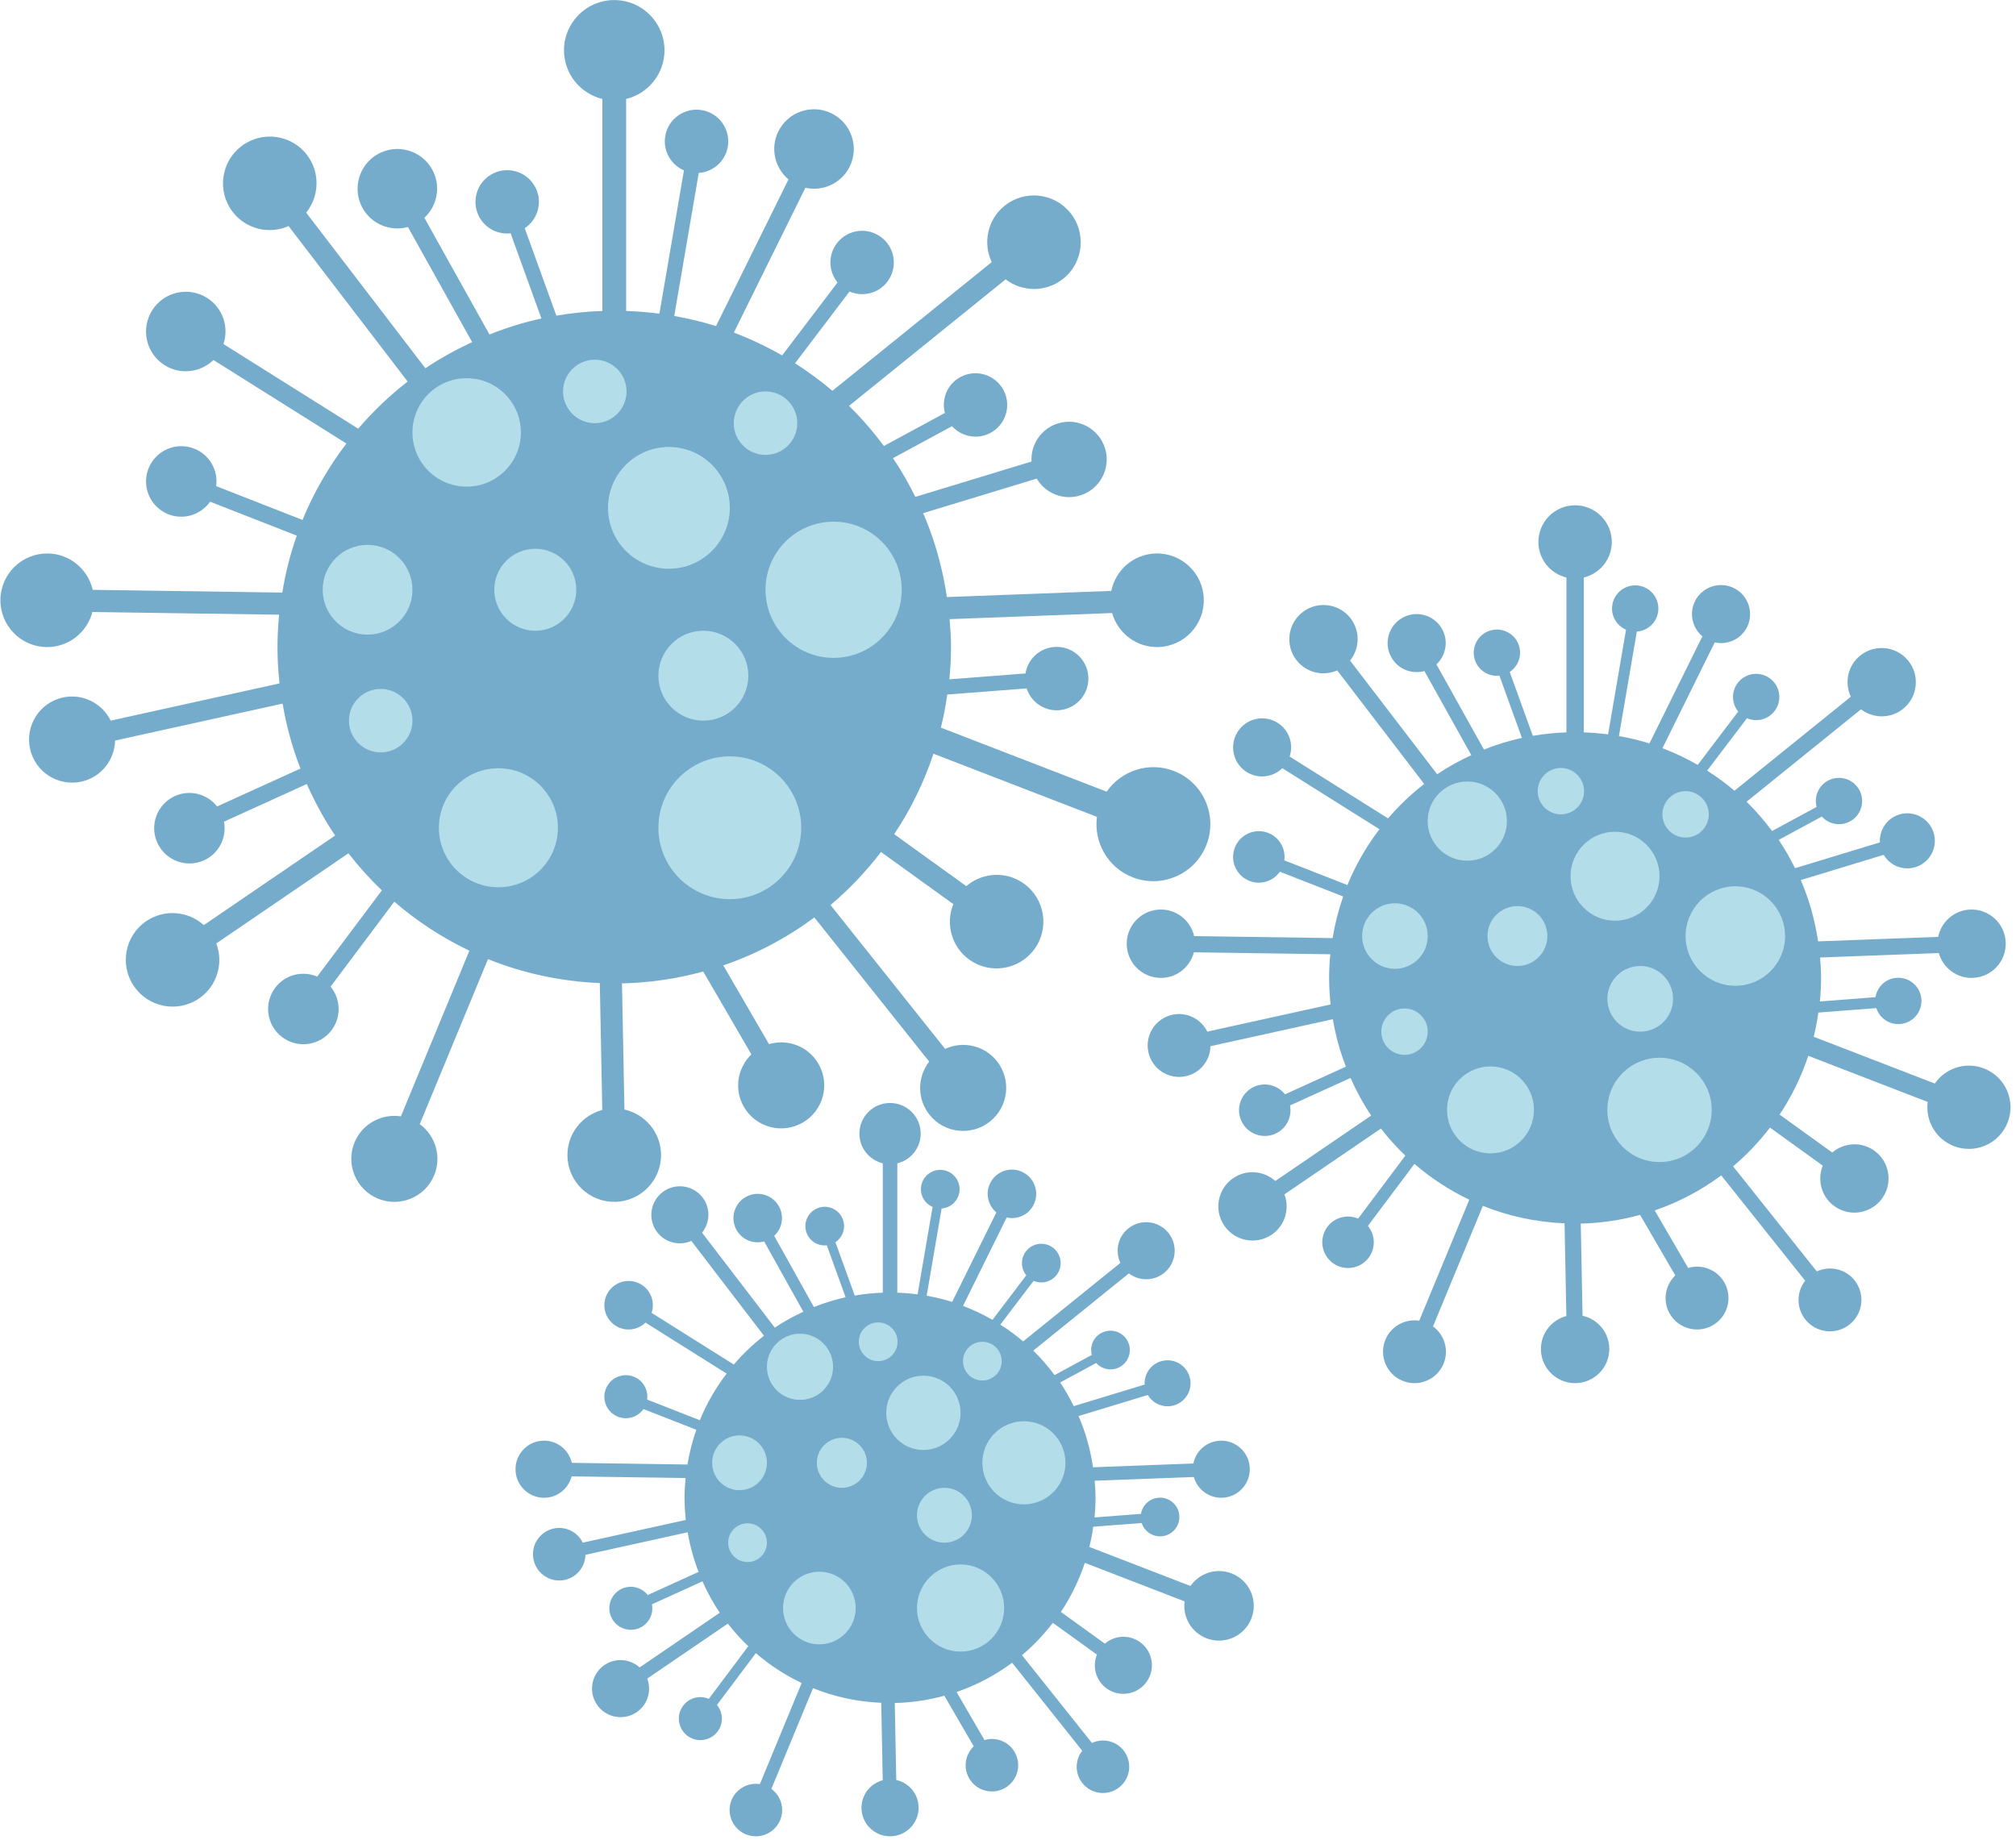 <?xml version="1.0" encoding="UTF-8"?><svg xmlns="http://www.w3.org/2000/svg" xmlns:xlink="http://www.w3.org/1999/xlink" height="1553.4" preserveAspectRatio="xMidYMid meet" version="1.0" viewBox="211.8 285.4 1702.0 1553.4" width="1702.0" zoomAndPan="magnify"><g><g id="change1_1"><path d="M 1202.828 936.352 C 1181.703 928.207 1158.473 936.027 1146.09 953.84 L 1006.152 899.789 C 1008.41 890.629 1010.203 881.301 1011.543 871.812 L 1078.512 866.664 C 1082.27 878.137 1093.383 886.023 1105.941 885.062 C 1120.691 883.938 1131.734 871.047 1130.598 856.309 C 1129.457 841.562 1116.59 830.508 1101.84 831.656 C 1089.281 832.605 1079.492 842.125 1077.551 854.023 L 1013.312 858.957 C 1014.16 849.988 1014.691 840.93 1014.691 831.746 C 1014.691 823.781 1014.141 815.961 1013.5 808.164 L 1150.695 803.027 C 1155.555 820.121 1171.508 832.414 1190.086 831.715 C 1211.879 830.902 1228.902 812.547 1228.078 790.746 C 1227.258 768.945 1208.938 751.918 1187.125 752.742 C 1168.555 753.43 1153.559 766.883 1149.996 784.312 L 1011.223 789.52 C 1007.512 764.73 1000.863 740.945 991.191 718.68 L 1087.031 689.523 C 1094.332 701.848 1109.273 708.125 1123.602 703.773 C 1140.398 698.66 1149.887 680.879 1144.77 664.059 C 1139.656 647.258 1121.883 637.762 1105.062 642.875 C 1090.75 647.227 1081.84 660.789 1082.641 675.09 L 984.574 704.934 C 978.922 693.625 972.773 682.613 965.715 672.227 L 1015.531 645.254 C 1023.641 654.199 1037.012 656.871 1048.082 650.887 C 1061.102 643.844 1065.941 627.574 1058.902 614.574 C 1051.84 601.57 1035.59 596.727 1022.582 603.777 C 1011.5 609.762 1006.441 622.438 1009.512 634.086 L 958.031 661.949 C 949.059 649.93 939.297 638.559 928.562 628.117 L 1060.801 521.281 C 1074.941 532.062 1095.07 532.355 1109.531 520.672 C 1126.5 506.973 1129.141 482.082 1115.422 465.113 C 1101.711 448.133 1076.84 445.473 1059.863 459.199 C 1045.41 470.871 1041.461 490.621 1049.043 506.723 L 914.547 615.371 C 904.609 606.898 894.059 599.191 883.008 592.141 L 928.996 531.555 C 940.066 536.355 953.348 533.27 960.961 523.242 C 969.902 511.465 967.602 494.656 955.824 485.723 C 944.035 476.785 927.234 479.074 918.293 490.859 C 910.672 500.898 911.293 514.52 918.898 523.883 L 872.113 585.516 C 859.125 578.031 845.504 571.621 831.34 566.215 L 891.746 443.953 C 906.504 447.23 922.141 440.281 929.137 426.117 C 937.352 409.5 930.531 389.34 913.902 381.141 C 897.27 372.914 877.121 379.73 868.902 396.371 C 861.91 410.523 865.895 427.176 877.477 436.891 L 816.305 560.727 C 804.859 557.098 793.051 554.359 781.035 552.199 L 801.719 431.434 C 813.746 430.578 824.109 421.711 826.246 409.297 C 828.738 394.727 818.938 380.879 804.371 378.379 C 789.777 375.887 775.938 385.68 773.445 400.258 C 771.309 412.676 778.156 424.496 789.223 429.273 L 768.488 550.27 C 759.262 549.043 749.91 548.266 740.422 547.938 L 740.422 368.969 C 758.973 364.43 772.801 347.809 772.801 327.867 C 772.801 304.441 753.801 285.445 730.375 285.445 C 706.949 285.445 687.953 304.441 687.953 327.867 C 687.953 347.809 701.777 364.43 720.328 368.969 L 720.328 547.938 C 707.141 548.398 694.188 549.719 681.516 551.914 L 654.801 478.117 C 664.84 471.422 669.461 458.59 665.18 446.746 C 660.148 432.844 644.789 425.645 630.887 430.68 C 616.98 435.727 609.777 451.074 614.812 464.988 C 619.094 476.844 630.875 483.715 642.871 482.41 L 668.887 554.293 C 653.77 557.617 639.137 562.191 625.035 567.824 L 570.086 469.305 C 581.172 459.027 584.312 442.195 576.617 428.406 C 567.582 412.215 547.121 406.387 530.926 415.438 C 514.719 424.473 508.902 444.934 517.945 461.137 C 525.641 474.926 541.609 481.09 556.184 477.066 L 610.398 574.258 C 596.66 580.68 583.379 587.902 570.941 596.344 L 470.293 464.945 C 481.438 451.074 482.246 430.961 470.953 416.191 C 457.703 398.863 432.883 395.605 415.551 408.855 C 398.246 422.141 394.934 446.93 408.211 464.258 C 419.504 479.016 439.137 483.488 455.43 476.301 L 555.949 607.555 C 540.73 619.406 526.719 632.691 514.215 647.348 L 400.465 575.891 C 405.254 561.551 399.914 545.281 386.543 536.875 C 370.844 527.016 350.105 531.734 340.238 547.453 C 330.367 563.16 335.094 583.902 350.812 593.773 C 364.184 602.168 381.148 599.891 392.004 589.367 L 504.254 659.891 C 489.27 679.586 476.676 701.16 467.184 724.395 L 394.309 695.867 C 396.105 682.582 388.758 669.285 375.73 664.172 C 360.402 658.176 343.129 665.738 337.145 681.051 C 331.145 696.371 338.688 713.656 354.012 719.652 C 367.051 724.754 381.449 719.965 389.16 709.004 L 462.336 737.656 C 456.902 753.113 452.812 769.18 450.117 785.734 L 290.07 783.422 C 286.094 766.094 270.805 752.988 252.219 752.719 C 230.406 752.383 212.465 769.848 212.145 791.66 C 211.844 813.473 229.254 831.434 251.086 831.746 C 269.664 832.02 285.336 819.363 289.793 802.137 L 447.441 804.414 C 446.586 813.418 446.062 822.52 446.062 831.746 C 446.062 842.113 446.688 852.344 447.773 862.418 L 305.238 893.852 C 298.023 879.16 281.551 870.676 264.855 874.328 C 245.242 878.676 232.855 898.066 237.191 917.672 C 241.523 937.301 260.914 949.691 280.527 945.355 C 297.215 941.684 308.578 927.035 308.953 910.676 L 450.379 879.488 C 453.598 898.484 458.656 916.816 465.449 934.336 L 395.082 966.312 C 386.805 955.766 372.16 951.777 359.41 957.547 C 344.438 964.375 337.812 982.031 344.625 996.988 C 351.438 1011.98 369.09 1018.598 384.066 1011.789 C 396.809 1006 403.414 992.34 400.926 979.168 L 470.805 947.395 C 477.602 962.605 485.5 977.219 494.738 990.863 L 383.875 1066.508 C 370.652 1054.617 350.609 1052.707 335.25 1063.18 C 317.223 1075.457 312.602 1100.066 324.891 1118.09 C 337.195 1136.098 361.766 1140.77 379.801 1128.469 C 395.152 1118 400.691 1098.637 394.418 1081.98 L 505.965 1005.887 C 514.605 1017.008 524.008 1027.477 534.18 1037.188 L 479.598 1109.988 C 467.273 1104.719 452.508 1108.25 444.102 1119.449 C 434.242 1132.617 436.91 1151.277 450.074 1161.141 C 463.254 1171.008 481.918 1168.34 491.781 1155.168 C 500.172 1143.969 499.402 1128.809 490.895 1118.457 L 544.672 1046.719 C 563.754 1063.23 585.07 1077.117 608.078 1088.117 L 550.254 1228 C 534.066 1225.5 517.691 1234.168 511.133 1249.938 C 503.469 1268.52 512.305 1289.77 530.855 1297.43 C 549.434 1305.109 570.695 1296.289 578.355 1277.719 C 584.887 1261.938 579.375 1244.238 566.18 1234.566 L 623.785 1095.219 C 653.137 1107.098 684.926 1114.027 718.184 1115.449 L 720.262 1222.578 C 703.074 1227.141 690.5 1242.859 690.855 1261.449 C 691.27 1283.258 709.32 1300.598 731.133 1300.18 C 752.945 1299.738 770.305 1281.73 769.887 1259.91 C 769.52 1241.32 756.348 1226.098 738.977 1222.219 L 736.906 1115.73 C 760.621 1115.188 783.57 1111.699 805.504 1105.699 L 846.156 1175.66 C 834.348 1187.008 831.289 1205.27 839.852 1220.059 C 849.953 1237.43 872.199 1243.309 889.559 1233.219 C 906.934 1223.117 912.836 1200.871 902.727 1183.52 C 894.156 1168.738 876.746 1162.379 861.047 1167 L 822.426 1100.539 C 850.281 1091 876.109 1077.25 899.309 1060.047 L 996.254 1181.75 C 986.219 1194.688 985.855 1213.211 996.48 1226.59 C 1009 1242.309 1031.871 1244.879 1047.582 1232.367 C 1063.293 1219.84 1065.891 1196.969 1053.363 1181.27 C 1042.723 1167.918 1024.57 1164.137 1009.723 1171.008 L 912.965 1049.559 C 928.797 1036.27 942.996 1021.188 955.609 1004.789 L 1016.621 1048.77 C 1009.953 1065.25 1014.98 1084.738 1030.062 1095.617 C 1047.742 1108.387 1072.453 1104.359 1085.211 1086.66 C 1097.961 1068.957 1093.98 1044.258 1076.27 1031.5 C 1061.191 1020.637 1041.113 1022.02 1027.582 1033.59 L 966.727 989.727 C 980.684 968.891 991.789 946.043 999.891 921.805 L 1137.875 975.102 C 1135.082 996.59 1147.023 1018.008 1168.148 1026.18 C 1192.938 1035.77 1220.801 1023.379 1230.391 998.598 C 1239.957 973.793 1227.641 945.93 1202.828 936.352" fill="#76accb"/></g><g id="change2_1"><path d="M 560.004 650.512 C 560.004 675.781 580.5 696.281 605.773 696.281 C 631.051 696.281 651.547 675.781 651.547 650.512 C 651.547 625.23 631.051 604.73 605.773 604.73 C 580.5 604.73 560.004 625.23 560.004 650.512" fill="#b4ddea"/></g><g id="change2_2"><path d="M 629.105 783.359 C 629.105 802.469 644.605 817.969 663.715 817.969 C 682.824 817.969 698.32 802.469 698.32 783.359 C 698.32 764.25 682.824 748.75 663.715 748.75 C 644.605 748.75 629.105 764.25 629.105 783.359" fill="#b4ddea"/></g><g id="change2_3"><path d="M 858.082 783.359 C 858.082 815.109 883.824 840.852 915.574 840.852 C 947.32 840.852 973.066 815.109 973.066 783.359 C 973.066 751.609 947.32 725.871 915.574 725.871 C 883.824 725.871 858.082 751.609 858.082 783.359" fill="#b4ddea"/></g><g id="change2_4"><path d="M 582.328 984.309 C 582.328 1012.051 604.832 1034.551 632.566 1034.551 C 660.305 1034.551 682.805 1012.051 682.805 984.309 C 682.805 956.57 660.305 934.07 632.566 934.07 C 604.832 934.07 582.328 956.57 582.328 984.309" fill="#b4ddea"/></g><g id="change2_5"><path d="M 767.652 855.922 C 767.652 876.879 784.652 893.879 805.609 893.879 C 826.566 893.879 843.566 876.879 843.566 855.922 C 843.566 834.969 826.566 817.969 805.609 817.969 C 784.652 817.969 767.652 834.969 767.652 855.922" fill="#b4ddea"/></g><g id="change2_6"><path d="M 687.156 615.898 C 687.156 630.691 699.16 642.691 713.949 642.691 C 728.742 642.691 740.746 630.691 740.746 615.898 C 740.746 601.109 728.742 589.109 713.949 589.109 C 699.16 589.109 687.156 601.109 687.156 615.898" fill="#b4ddea"/></g><g id="change2_7"><path d="M 484.234 783.359 C 484.234 804.281 501.199 821.25 522.113 821.25 C 543.027 821.25 560.004 804.281 560.004 783.359 C 560.004 762.441 543.027 745.469 522.113 745.469 C 501.199 745.469 484.234 762.441 484.234 783.359" fill="#b4ddea"/></g><g id="change2_8"><path d="M 831.285 642.691 C 831.285 657.488 843.285 669.488 858.082 669.488 C 872.871 669.488 884.875 657.488 884.875 642.691 C 884.875 627.898 872.871 615.898 858.082 615.898 C 843.285 615.898 831.285 627.898 831.285 642.691" fill="#b4ddea"/></g><g id="change2_9"><path d="M 506.414 893.879 C 506.414 908.68 518.414 920.68 533.211 920.68 C 548.004 920.68 560.004 908.68 560.004 893.879 C 560.004 879.09 548.004 867.09 533.211 867.09 C 518.414 867.09 506.414 879.09 506.414 893.879" fill="#b4ddea"/></g><g id="change2_10"><path d="M 725.113 714.191 C 725.113 742.578 748.141 765.609 776.531 765.609 C 804.91 765.609 827.938 742.578 827.938 714.191 C 827.938 685.809 804.91 662.789 776.531 662.789 C 748.141 662.789 725.113 685.809 725.113 714.191" fill="#b4ddea"/></g><g id="change2_11"><path d="M 767.652 984.309 C 767.652 1017.59 794.645 1044.602 827.938 1044.602 C 861.223 1044.602 888.223 1017.59 888.223 984.309 C 888.223 951.031 861.223 924.02 827.938 924.02 C 794.645 924.02 767.652 951.031 767.652 984.309" fill="#b4ddea"/></g><g id="change1_2"><path d="M 1886.688 1187.5 C 1871.25 1181.539 1854.285 1187.25 1845.242 1200.262 L 1743.023 1160.789 C 1744.668 1154.09 1745.973 1147.281 1746.945 1140.352 L 1795.871 1136.59 C 1798.617 1144.969 1806.742 1150.73 1815.914 1150.031 C 1826.691 1149.211 1834.746 1139.789 1833.926 1129.02 C 1833.09 1118.25 1823.688 1110.18 1812.906 1111.02 C 1803.738 1111.711 1796.59 1118.66 1795.168 1127.352 L 1748.25 1130.961 C 1748.871 1124.41 1749.246 1117.789 1749.246 1111.082 C 1749.246 1105.27 1748.848 1099.551 1748.391 1093.859 L 1848.602 1090.102 C 1852.148 1102.59 1863.793 1111.57 1877.367 1111.062 C 1893.289 1110.469 1905.723 1097.062 1905.121 1081.129 C 1904.523 1065.211 1891.141 1052.77 1875.207 1053.371 C 1861.645 1053.879 1850.691 1063.699 1848.086 1076.441 L 1746.723 1080.23 C 1744.012 1062.133 1739.152 1044.762 1732.094 1028.492 L 1802.094 1007.191 C 1807.426 1016.191 1818.344 1020.781 1828.805 1017.602 C 1841.074 1013.871 1848.016 1000.879 1844.27 988.598 C 1840.535 976.32 1827.551 969.383 1815.27 973.121 C 1804.809 976.297 1798.301 986.207 1798.891 996.656 L 1727.258 1018.461 C 1723.125 1010.191 1718.641 1002.148 1713.484 994.559 L 1749.871 974.863 C 1755.789 981.391 1765.555 983.348 1773.645 978.969 C 1783.145 973.828 1786.691 961.945 1781.547 952.445 C 1776.395 942.945 1764.535 939.402 1755.023 944.555 C 1746.934 948.93 1743.223 958.195 1745.469 966.707 L 1707.871 987.055 C 1701.309 978.277 1694.184 969.969 1686.34 962.336 L 1782.945 884.301 C 1793.266 892.18 1807.965 892.391 1818.531 883.855 C 1830.93 873.852 1832.855 855.664 1822.84 843.266 C 1812.812 830.867 1794.652 828.93 1782.254 838.945 C 1771.684 847.48 1768.809 861.91 1774.352 873.664 L 1676.102 953.035 C 1668.844 946.844 1661.141 941.223 1653.066 936.066 L 1686.656 891.816 C 1694.734 895.312 1704.445 893.059 1710.008 885.734 C 1716.535 877.125 1714.859 864.855 1706.262 858.328 C 1697.633 851.801 1685.363 853.469 1678.836 862.086 C 1673.281 869.414 1673.73 879.367 1679.281 886.203 L 1645.105 931.23 C 1635.617 925.758 1625.672 921.074 1615.328 917.129 L 1659.453 827.812 C 1670.23 830.207 1681.652 825.137 1686.762 814.793 C 1692.762 802.652 1687.781 787.93 1675.633 781.93 C 1663.48 775.93 1648.766 780.906 1642.758 793.059 C 1637.66 803.402 1640.57 815.566 1649.027 822.66 L 1604.34 913.113 C 1595.98 910.461 1587.363 908.465 1578.578 906.891 L 1593.691 818.668 C 1602.484 818.047 1610.047 811.562 1611.594 802.5 C 1613.426 791.863 1606.266 781.742 1595.629 779.922 C 1584.965 778.102 1574.855 785.254 1573.027 795.902 C 1571.465 804.965 1576.477 813.605 1584.555 817.094 L 1569.422 905.48 C 1562.684 904.578 1555.848 904.012 1548.91 903.777 L 1548.91 773.043 C 1562.457 769.73 1572.555 757.59 1572.555 743.02 C 1572.555 725.914 1558.691 712.035 1541.582 712.035 C 1524.465 712.035 1510.586 725.914 1510.586 743.02 C 1510.586 757.59 1520.684 769.73 1534.246 773.043 L 1534.246 903.777 C 1524.605 904.109 1515.141 905.07 1505.891 906.68 L 1486.363 852.762 C 1493.703 847.879 1497.086 838.512 1493.949 829.855 C 1490.273 819.699 1479.062 814.453 1468.895 818.129 C 1458.75 821.801 1453.477 833.016 1457.164 843.184 C 1460.289 851.836 1468.895 856.859 1477.664 855.91 L 1496.66 908.418 C 1485.625 910.848 1474.93 914.18 1464.633 918.301 L 1424.488 846.34 C 1432.59 838.828 1434.879 826.535 1429.254 816.461 C 1422.656 804.625 1407.711 800.387 1395.887 806.984 C 1384.051 813.582 1379.801 828.531 1386.414 840.363 C 1392.023 850.438 1403.684 854.938 1414.344 852 L 1453.938 923 C 1443.898 927.695 1434.199 932.969 1425.121 939.133 L 1351.59 843.148 C 1359.738 833.016 1360.324 818.328 1352.082 807.535 C 1342.395 794.879 1324.266 792.496 1311.609 802.184 C 1298.965 811.883 1296.547 829.996 1306.246 842.656 C 1314.5 853.422 1328.836 856.695 1340.738 851.449 L 1414.156 947.316 C 1403.051 955.977 1392.812 965.68 1383.676 976.391 L 1300.586 924.195 C 1304.082 913.711 1300.188 901.828 1290.418 895.699 C 1278.945 888.492 1263.801 891.945 1256.602 903.414 C 1249.395 914.887 1252.836 930.043 1264.316 937.254 C 1274.086 943.383 1286.484 941.727 1294.41 934.035 L 1376.398 985.551 C 1365.453 999.938 1356.262 1015.699 1349.336 1032.672 L 1296.09 1011.82 C 1297.402 1002.121 1292.039 992.414 1282.516 988.68 C 1271.328 984.301 1258.703 989.82 1254.336 1001.012 C 1249.945 1012.199 1255.465 1024.832 1266.664 1029.199 C 1276.176 1032.93 1286.695 1029.43 1292.332 1021.418 L 1345.777 1042.352 C 1341.82 1053.648 1338.824 1065.379 1336.863 1077.469 L 1219.945 1075.789 C 1217.047 1063.121 1205.883 1053.551 1192.297 1053.359 C 1176.363 1053.109 1163.262 1065.871 1163.031 1081.801 C 1162.809 1097.73 1175.531 1110.852 1191.477 1111.082 C 1205.035 1111.281 1216.496 1102.039 1219.746 1089.461 L 1334.906 1091.121 C 1334.281 1097.691 1333.895 1104.34 1333.895 1111.082 C 1333.895 1118.66 1334.352 1126.129 1335.152 1133.488 L 1231.031 1156.449 C 1225.758 1145.711 1213.723 1139.52 1201.527 1142.191 C 1187.215 1145.359 1178.16 1159.531 1181.332 1173.852 C 1184.488 1188.191 1198.648 1197.242 1212.984 1194.07 C 1225.172 1191.391 1233.473 1180.691 1233.742 1168.738 L 1337.055 1145.961 C 1339.402 1159.832 1343.102 1173.23 1348.055 1186.02 L 1296.664 1209.379 C 1290.605 1201.68 1279.91 1198.758 1270.598 1202.98 C 1259.656 1207.961 1254.828 1220.859 1259.797 1231.789 C 1264.773 1242.73 1277.668 1247.57 1288.609 1242.602 C 1297.918 1238.371 1302.746 1228.391 1300.926 1218.758 L 1351.965 1195.559 C 1356.93 1206.668 1362.695 1217.34 1369.445 1227.312 L 1288.469 1282.57 C 1278.805 1273.879 1264.164 1272.48 1252.953 1280.129 C 1239.789 1289.109 1236.41 1307.082 1245.391 1320.25 C 1254.371 1333.402 1272.324 1336.809 1285.496 1327.832 C 1296.711 1320.18 1300.75 1306.031 1296.172 1293.859 L 1377.652 1238.289 C 1383.957 1246.41 1390.828 1254.051 1398.258 1261.152 L 1358.387 1314.332 C 1349.395 1310.48 1338.602 1313.059 1332.461 1321.23 C 1325.266 1330.859 1327.215 1344.492 1336.828 1351.691 C 1346.445 1358.898 1360.09 1356.949 1367.285 1347.332 C 1373.414 1339.152 1372.863 1328.082 1366.641 1320.512 L 1405.926 1268.109 C 1419.875 1280.172 1435.445 1290.32 1452.246 1298.352 L 1410 1400.531 C 1398.176 1398.699 1386.227 1405.031 1381.434 1416.551 C 1375.832 1430.129 1382.281 1445.652 1395.828 1451.25 C 1409.402 1456.852 1424.934 1450.41 1430.523 1436.852 C 1435.301 1425.32 1431.262 1412.391 1421.637 1405.332 L 1463.715 1303.539 C 1485.156 1312.211 1508.379 1317.281 1532.672 1318.32 L 1534.188 1396.57 C 1521.637 1399.898 1512.453 1411.379 1512.711 1424.961 C 1513.004 1440.891 1526.203 1453.559 1542.137 1453.25 C 1558.055 1452.93 1570.734 1439.781 1570.441 1423.84 C 1570.172 1410.262 1560.543 1399.141 1547.863 1396.312 L 1546.352 1318.52 C 1563.668 1318.129 1580.434 1315.582 1596.449 1311.191 L 1626.152 1362.289 C 1617.523 1370.582 1615.293 1383.922 1621.539 1394.73 C 1628.926 1407.422 1645.176 1411.711 1657.855 1404.34 C 1670.535 1396.969 1674.855 1380.711 1667.473 1368.039 C 1661.215 1357.238 1648.484 1352.59 1637.016 1355.973 L 1608.812 1307.422 C 1629.16 1300.449 1648.027 1290.41 1664.969 1277.852 L 1735.793 1366.738 C 1728.453 1376.199 1728.184 1389.719 1735.945 1399.5 C 1745.102 1410.98 1761.801 1412.859 1773.281 1403.719 C 1784.754 1394.57 1786.656 1377.871 1777.496 1366.398 C 1769.723 1356.641 1756.469 1353.879 1745.621 1358.898 L 1674.949 1270.18 C 1686.516 1260.48 1696.895 1249.461 1706.098 1237.48 L 1750.668 1269.609 C 1745.797 1281.641 1749.461 1295.891 1760.484 1303.832 C 1773.398 1313.16 1791.445 1310.211 1800.77 1297.289 C 1810.078 1284.352 1807.168 1266.32 1794.238 1257 C 1783.215 1249.062 1768.551 1250.07 1758.664 1258.52 L 1714.223 1226.48 C 1724.414 1211.262 1732.516 1194.578 1738.434 1176.871 L 1839.23 1215.801 C 1837.199 1231.492 1845.926 1247.141 1861.352 1253.102 C 1879.457 1260.109 1899.805 1251.07 1906.812 1232.961 C 1913.801 1214.84 1904.805 1194.492 1886.688 1187.5" fill="#76accb"/></g><g id="change2_12"><path d="M 1417.129 978.699 C 1417.129 997.16 1432.102 1012.129 1450.559 1012.129 C 1469.02 1012.129 1483.988 997.16 1483.988 978.699 C 1483.988 960.23 1469.02 945.262 1450.559 945.262 C 1432.102 945.262 1417.129 960.23 1417.129 978.699" fill="#b4ddea"/></g><g id="change2_13"><path d="M 1467.602 1075.738 C 1467.602 1089.699 1478.922 1101.02 1492.879 1101.02 C 1506.84 1101.02 1518.16 1089.699 1518.16 1075.738 C 1518.16 1061.781 1506.84 1050.461 1492.879 1050.461 C 1478.922 1050.461 1467.602 1061.781 1467.602 1075.738" fill="#b4ddea"/></g><g id="change2_14"><path d="M 1634.859 1075.738 C 1634.859 1098.93 1653.66 1117.738 1676.852 1117.738 C 1700.039 1117.738 1718.852 1098.93 1718.852 1075.738 C 1718.852 1052.547 1700.039 1033.734 1676.852 1033.734 C 1653.66 1033.734 1634.859 1052.547 1634.859 1075.738" fill="#b4ddea"/></g><g id="change2_15"><path d="M 1433.43 1222.52 C 1433.43 1242.781 1449.871 1259.219 1470.129 1259.219 C 1490.391 1259.219 1506.828 1242.781 1506.828 1222.52 C 1506.828 1202.262 1490.391 1185.828 1470.129 1185.828 C 1449.871 1185.828 1433.43 1202.262 1433.43 1222.52" fill="#b4ddea"/></g><g id="change2_16"><path d="M 1568.801 1128.738 C 1568.801 1144.051 1581.219 1156.469 1596.531 1156.469 C 1611.84 1156.469 1624.262 1144.051 1624.262 1128.738 C 1624.262 1113.441 1611.84 1101.02 1596.531 1101.02 C 1581.219 1101.02 1568.801 1113.441 1568.801 1128.738" fill="#b4ddea"/></g><g id="change2_17"><path d="M 1510.012 953.422 C 1510.012 964.219 1518.77 972.988 1529.578 972.988 C 1540.379 972.988 1549.148 964.219 1549.148 953.422 C 1549.148 942.609 1540.379 933.84 1529.578 933.84 C 1518.77 933.84 1510.012 942.609 1510.012 953.422" fill="#b4ddea"/></g><g id="change2_18"><path d="M 1361.781 1075.738 C 1361.781 1091.02 1374.172 1103.41 1389.449 1103.41 C 1404.73 1103.41 1417.129 1091.02 1417.129 1075.738 C 1417.129 1060.461 1404.73 1048.059 1389.449 1048.059 C 1374.172 1048.059 1361.781 1060.461 1361.781 1075.738" fill="#b4ddea"/></g><g id="change2_19"><path d="M 1615.297 972.98 C 1615.297 983.789 1624.055 992.559 1634.863 992.559 C 1645.664 992.559 1654.434 983.789 1654.434 972.98 C 1654.434 962.18 1645.664 953.41 1634.863 953.41 C 1624.055 953.41 1615.297 962.18 1615.297 972.98" fill="#b4ddea"/></g><g id="change2_20"><path d="M 1377.98 1156.469 C 1377.98 1167.281 1386.75 1176.039 1397.551 1176.039 C 1408.359 1176.039 1417.129 1167.281 1417.129 1156.469 C 1417.129 1145.672 1408.359 1136.898 1397.551 1136.898 C 1386.75 1136.898 1377.98 1145.672 1377.98 1156.469" fill="#b4ddea"/></g><g id="change2_21"><path d="M 1537.73 1025.211 C 1537.73 1045.949 1554.551 1062.77 1575.289 1062.77 C 1596.02 1062.77 1612.84 1045.949 1612.84 1025.211 C 1612.84 1004.488 1596.02 987.672 1575.289 987.672 C 1554.551 987.672 1537.73 1004.488 1537.73 1025.211" fill="#b4ddea"/></g><g id="change2_22"><path d="M 1568.801 1222.52 C 1568.801 1246.832 1588.52 1266.562 1612.836 1266.562 C 1637.148 1266.562 1656.879 1246.832 1656.879 1222.52 C 1656.879 1198.211 1637.148 1178.492 1612.836 1178.492 C 1588.52 1178.492 1568.801 1198.211 1568.801 1222.52" fill="#b4ddea"/></g><g id="change1_3"><path d="M 1251.512 1613.859 C 1238.609 1608.879 1224.43 1613.66 1216.879 1624.52 L 1131.488 1591.551 C 1132.871 1585.961 1133.961 1580.27 1134.781 1574.48 L 1175.641 1571.34 C 1177.941 1578.328 1184.719 1583.148 1192.379 1582.559 C 1201.391 1581.879 1208.121 1574.012 1207.43 1565.012 C 1206.738 1556.02 1198.879 1549.27 1189.879 1549.98 C 1182.219 1550.559 1176.25 1556.359 1175.059 1563.621 L 1135.859 1566.629 C 1136.391 1561.16 1136.699 1555.629 1136.699 1550.031 C 1136.699 1545.172 1136.371 1540.398 1135.98 1535.641 L 1219.691 1532.5 C 1222.66 1542.941 1232.391 1550.43 1243.73 1550.012 C 1257.031 1549.52 1267.41 1538.32 1266.91 1525.012 C 1266.41 1511.711 1255.23 1501.32 1241.922 1501.82 C 1230.59 1502.238 1221.441 1510.449 1219.27 1521.09 L 1134.59 1524.262 C 1132.32 1509.141 1128.262 1494.621 1122.371 1481.039 L 1180.84 1463.25 C 1185.301 1470.77 1194.41 1474.602 1203.16 1471.941 C 1213.41 1468.82 1219.199 1457.969 1216.078 1447.711 C 1212.949 1437.461 1202.109 1431.66 1191.852 1434.781 C 1183.121 1437.441 1177.68 1445.719 1178.172 1454.441 L 1118.328 1472.648 C 1114.879 1465.75 1111.129 1459.031 1106.82 1452.691 L 1137.219 1436.238 C 1142.16 1441.691 1150.32 1443.328 1157.078 1439.672 C 1165.02 1435.371 1167.98 1425.449 1163.68 1417.512 C 1159.379 1409.578 1149.461 1406.621 1141.52 1410.93 C 1134.762 1414.578 1131.672 1422.32 1133.539 1429.422 L 1102.129 1446.422 C 1096.66 1439.09 1090.699 1432.148 1084.148 1425.781 L 1164.84 1360.59 C 1173.469 1367.172 1185.75 1367.34 1194.57 1360.219 C 1204.93 1351.859 1206.539 1336.672 1198.172 1326.309 C 1189.809 1315.961 1174.629 1314.328 1164.27 1322.711 C 1155.449 1329.828 1153.039 1341.891 1157.672 1351.699 L 1075.602 1418 C 1069.539 1412.84 1063.102 1408.129 1056.352 1403.828 L 1084.422 1366.859 C 1091.172 1369.789 1099.281 1367.898 1103.922 1361.789 C 1109.379 1354.602 1107.969 1344.34 1100.789 1338.891 C 1093.59 1333.441 1083.34 1334.828 1077.891 1342.031 C 1073.238 1348.148 1073.609 1356.469 1078.25 1362.18 L 1049.711 1399.789 C 1041.781 1395.219 1033.469 1391.301 1024.828 1388.012 L 1061.691 1313.398 C 1070.691 1315.41 1080.23 1311.172 1084.5 1302.52 C 1089.52 1292.379 1085.352 1280.078 1075.199 1275.078 C 1065.059 1270.059 1052.762 1274.219 1047.75 1284.371 C 1043.48 1293.012 1045.91 1303.172 1052.98 1309.102 L 1015.648 1384.66 C 1008.672 1382.441 1001.461 1380.77 994.133 1379.449 L 1006.75 1305.77 C 1014.09 1305.25 1020.422 1299.828 1021.719 1292.262 C 1023.238 1283.371 1017.262 1274.922 1008.371 1273.391 C 999.469 1271.879 991.023 1277.852 989.5 1286.75 C 988.195 1294.32 992.375 1301.531 999.129 1304.449 L 986.477 1378.281 C 980.848 1377.531 975.145 1377.059 969.352 1376.859 L 969.352 1267.648 C 980.672 1264.879 989.109 1254.75 989.109 1242.57 C 989.109 1228.281 977.516 1216.691 963.223 1216.691 C 948.93 1216.691 937.336 1228.281 937.336 1242.57 C 937.336 1254.75 945.77 1264.879 957.094 1267.648 L 957.094 1376.859 C 949.047 1377.141 941.141 1377.941 933.41 1379.281 L 917.105 1334.25 C 923.234 1330.172 926.055 1322.34 923.441 1315.109 C 920.371 1306.629 911 1302.238 902.516 1305.309 C 894.031 1308.379 889.637 1317.75 892.707 1326.238 C 895.32 1333.469 902.512 1337.672 909.828 1336.871 L 925.703 1380.73 C 916.48 1382.762 907.551 1385.551 898.945 1388.988 L 865.414 1328.879 C 872.18 1322.602 874.098 1312.328 869.402 1303.922 C 863.891 1294.039 851.402 1290.488 841.523 1296.012 C 831.633 1301.52 828.086 1314 833.602 1323.891 C 838.297 1332.309 848.039 1336.059 856.934 1333.609 L 890.016 1392.922 C 881.633 1396.828 873.527 1401.238 865.938 1406.391 L 804.523 1326.211 C 811.324 1317.75 811.82 1305.48 804.93 1296.469 C 796.844 1285.891 781.699 1283.898 771.125 1291.988 C 760.566 1300.09 758.543 1315.219 766.645 1325.801 C 773.535 1334.801 785.516 1337.531 795.453 1333.148 L 856.789 1413.23 C 847.504 1420.461 838.957 1428.57 831.324 1437.512 L 761.918 1393.91 C 764.84 1385.16 761.582 1375.23 753.426 1370.109 C 743.844 1364.09 731.188 1366.969 725.168 1376.559 C 719.145 1386.141 722.027 1398.801 731.621 1404.82 C 739.777 1409.941 750.129 1408.559 756.754 1402.129 L 825.246 1445.172 C 816.105 1457.18 808.422 1470.352 802.629 1484.531 L 758.16 1467.109 C 759.258 1459.012 754.773 1450.898 746.824 1447.781 C 737.473 1444.121 726.934 1448.73 723.281 1458.078 C 719.617 1467.43 724.223 1477.98 733.574 1481.629 C 741.527 1484.75 750.316 1481.828 755.02 1475.129 L 799.672 1492.621 C 796.355 1502.051 793.859 1511.852 792.215 1521.949 L 694.559 1520.539 C 692.133 1509.969 682.801 1501.969 671.461 1501.809 C 658.152 1501.609 647.203 1512.262 647.008 1525.57 C 646.824 1538.879 657.449 1549.84 670.77 1550.031 C 682.105 1550.199 691.668 1542.48 694.391 1531.961 L 790.582 1533.352 C 790.059 1538.84 789.738 1544.398 789.738 1550.031 C 789.738 1556.359 790.121 1562.59 790.781 1568.75 L 703.812 1587.922 C 699.41 1578.961 689.359 1573.781 679.176 1576.012 C 667.203 1578.66 659.648 1590.5 662.293 1602.461 C 664.938 1614.441 676.77 1622 688.734 1619.352 C 698.918 1617.109 705.852 1608.172 706.078 1598.191 L 792.375 1579.16 C 794.34 1590.75 797.426 1601.941 801.57 1612.629 L 758.633 1632.141 C 753.582 1625.711 744.648 1623.27 736.867 1626.789 C 727.73 1630.949 723.691 1641.73 727.848 1650.859 C 732.004 1660 742.773 1664.039 751.91 1659.891 C 759.688 1656.352 763.719 1648.02 762.199 1639.98 L 804.84 1620.602 C 808.984 1629.879 813.805 1638.789 819.441 1647.121 L 751.797 1693.281 C 743.727 1686.02 731.496 1684.852 722.125 1691.238 C 711.125 1698.738 708.305 1713.75 715.805 1724.75 C 723.312 1735.738 738.305 1738.59 749.309 1731.078 C 758.676 1724.691 762.055 1712.879 758.23 1702.711 L 826.289 1656.289 C 831.562 1663.07 837.301 1669.461 843.508 1675.391 L 810.203 1719.809 C 802.684 1716.59 793.672 1718.75 788.543 1725.578 C 782.527 1733.609 784.156 1745 792.188 1751.012 C 800.23 1757.039 811.617 1755.41 817.637 1747.371 C 822.758 1740.539 822.289 1731.289 817.094 1724.969 L 849.91 1681.199 C 861.555 1691.27 874.559 1699.75 888.602 1706.461 L 853.316 1791.809 C 843.438 1790.289 833.449 1795.578 829.445 1805.199 C 824.77 1816.539 830.16 1829.5 841.477 1834.18 C 852.816 1838.859 865.789 1833.48 870.461 1822.148 C 874.445 1812.531 871.086 1801.719 863.031 1795.82 L 898.184 1710.789 C 916.094 1718.039 935.488 1722.27 955.781 1723.141 L 957.051 1788.512 C 946.562 1791.289 938.891 1800.879 939.109 1812.219 C 939.359 1825.531 950.375 1836.109 963.684 1835.859 C 976.992 1835.59 987.586 1824.602 987.328 1811.281 C 987.105 1799.941 979.07 1790.648 968.469 1788.289 L 967.207 1723.309 C 981.68 1722.98 995.68 1720.852 1009.07 1717.191 L 1033.871 1759.879 C 1026.66 1766.801 1024.801 1777.941 1030.02 1786.969 C 1036.18 1797.57 1049.762 1801.16 1060.352 1795 C 1070.949 1788.84 1074.551 1775.262 1068.391 1764.672 C 1063.16 1755.66 1052.531 1751.77 1042.949 1754.59 L 1019.391 1714.039 C 1036.391 1708.219 1052.148 1699.828 1066.301 1689.328 L 1125.449 1763.59 C 1119.328 1771.488 1119.109 1782.789 1125.59 1790.949 C 1133.23 1800.539 1147.191 1802.121 1156.77 1794.48 C 1166.359 1786.84 1167.941 1772.879 1160.301 1763.301 C 1153.809 1755.148 1142.73 1752.852 1133.672 1757.039 L 1074.629 1682.93 C 1084.289 1674.828 1092.961 1665.621 1100.648 1655.609 L 1137.879 1682.449 C 1133.809 1692.5 1136.879 1704.398 1146.078 1711.039 C 1156.871 1718.828 1171.949 1716.371 1179.738 1705.57 C 1187.52 1694.77 1185.09 1679.699 1174.281 1671.922 C 1165.078 1665.289 1152.82 1666.129 1144.57 1673.191 L 1107.441 1646.422 C 1115.949 1633.711 1122.73 1619.77 1127.672 1604.98 L 1211.871 1637.5 C 1210.172 1650.609 1217.449 1663.68 1230.34 1668.672 C 1245.469 1674.52 1262.469 1666.961 1268.32 1651.84 C 1274.16 1636.699 1266.641 1619.699 1251.512 1613.859" fill="#76accb"/></g><g id="change2_23"><path d="M 859.266 1439.441 C 859.266 1454.859 871.77 1467.371 887.195 1467.371 C 902.617 1467.371 915.121 1454.859 915.121 1439.441 C 915.121 1424.02 902.617 1411.512 887.195 1411.512 C 871.77 1411.512 859.266 1424.02 859.266 1439.441" fill="#b4ddea"/></g><g id="change2_24"><path d="M 901.43 1520.5 C 901.43 1532.16 910.887 1541.621 922.547 1541.621 C 934.207 1541.621 943.664 1532.16 943.664 1520.5 C 943.664 1508.84 934.207 1499.391 922.547 1499.391 C 910.887 1499.391 901.43 1508.84 901.43 1520.5" fill="#b4ddea"/></g><g id="change2_25"><path d="M 1041.148 1520.5 C 1041.148 1539.879 1056.852 1555.578 1076.23 1555.578 C 1095.602 1555.578 1111.309 1539.879 1111.309 1520.5 C 1111.309 1501.129 1095.602 1485.422 1076.23 1485.422 C 1056.852 1485.422 1041.148 1501.129 1041.148 1520.5" fill="#b4ddea"/></g><g id="change2_26"><path d="M 872.891 1643.121 C 872.891 1660.039 886.617 1673.77 903.543 1673.77 C 920.465 1673.77 934.195 1660.039 934.195 1643.121 C 934.195 1626.199 920.465 1612.461 903.543 1612.461 C 886.617 1612.461 872.891 1626.199 872.891 1643.121" fill="#b4ddea"/></g><g id="change2_27"><path d="M 985.969 1564.781 C 985.969 1577.57 996.34 1587.941 1009.129 1587.941 C 1021.922 1587.941 1032.289 1577.57 1032.289 1564.781 C 1032.289 1551.988 1021.922 1541.621 1009.129 1541.621 C 996.34 1541.621 985.969 1551.988 985.969 1564.781" fill="#b4ddea"/></g><g id="change2_28"><path d="M 936.852 1418.32 C 936.852 1427.352 944.176 1434.672 953.199 1434.672 C 962.227 1434.672 969.551 1427.352 969.551 1418.32 C 969.551 1409.301 962.227 1401.969 953.199 1401.969 C 944.176 1401.969 936.852 1409.301 936.852 1418.32" fill="#b4ddea"/></g><g id="change2_29"><path d="M 813.031 1520.5 C 813.031 1533.27 823.387 1543.621 836.145 1543.621 C 848.906 1543.621 859.266 1533.27 859.266 1520.5 C 859.266 1507.738 848.906 1497.379 836.145 1497.379 C 823.387 1497.379 813.031 1507.738 813.031 1520.5" fill="#b4ddea"/></g><g id="change2_30"><path d="M 1024.801 1434.672 C 1024.801 1443.699 1032.121 1451.02 1041.148 1451.02 C 1050.172 1451.02 1057.488 1443.699 1057.488 1434.672 C 1057.488 1425.648 1050.172 1418.32 1041.148 1418.32 C 1032.121 1418.32 1024.801 1425.648 1024.801 1434.672" fill="#b4ddea"/></g><g id="change2_31"><path d="M 826.566 1587.941 C 826.566 1596.969 833.891 1604.289 842.914 1604.289 C 851.941 1604.289 859.266 1596.969 859.266 1587.941 C 859.266 1578.922 851.941 1571.59 842.914 1571.59 C 833.891 1571.59 826.566 1578.922 826.566 1587.941" fill="#b4ddea"/></g><g id="change2_32"><path d="M 960.012 1478.301 C 960.012 1495.621 974.062 1509.672 991.387 1509.672 C 1008.699 1509.672 1022.75 1495.621 1022.75 1478.301 C 1022.75 1460.98 1008.699 1446.941 991.387 1446.941 C 974.062 1446.941 960.012 1460.98 960.012 1478.301" fill="#b4ddea"/></g><g id="change2_33"><path d="M 985.969 1643.121 C 985.969 1663.43 1002.441 1679.898 1022.75 1679.898 C 1043.059 1679.898 1059.539 1663.43 1059.539 1643.121 C 1059.539 1622.809 1043.059 1606.328 1022.75 1606.328 C 1002.441 1606.328 985.969 1622.809 985.969 1643.121" fill="#b4ddea"/></g></g></svg>